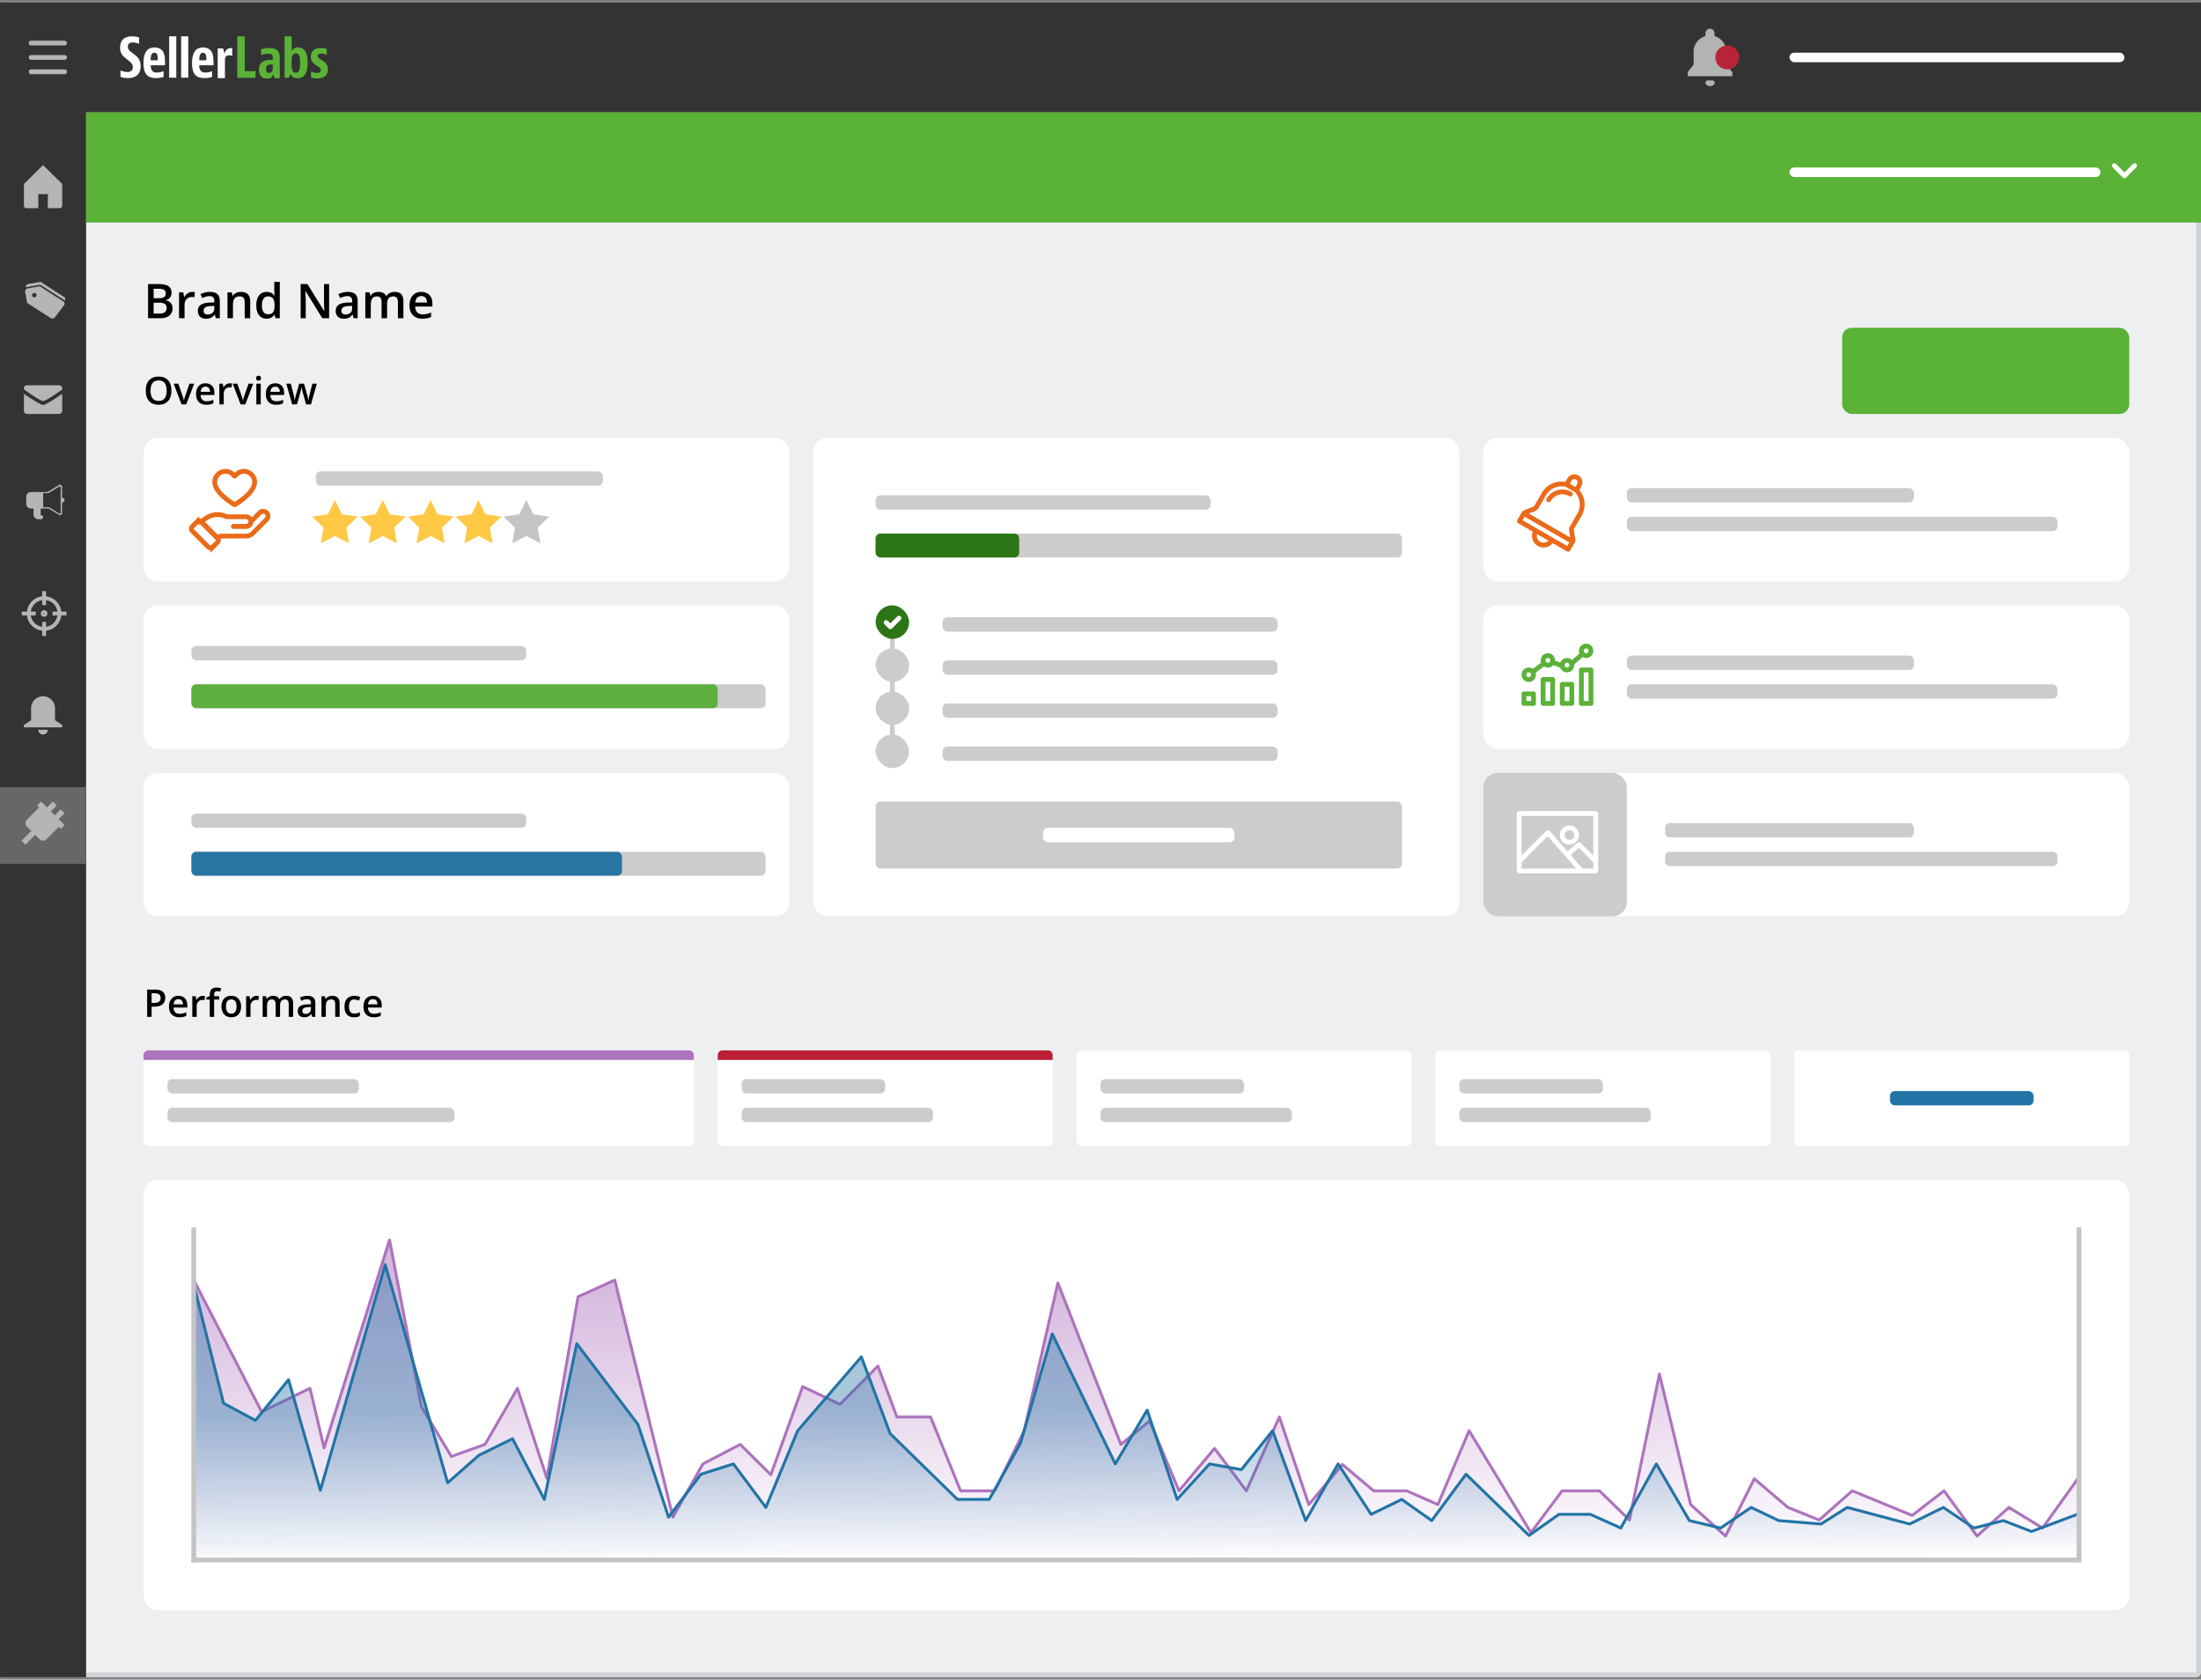<svg width="460" height="351" viewBox="0 0 460 351" fill="none" xmlns="http://www.w3.org/2000/svg"><rect x="0" y="0" width="460" height="351" fill="#808080" stroke="none"/><g clip-path="url(#clip0)"><path d="M.5 1.5A.5.5 0 011 1h458a.5.5 0 01.5.5v348a.5.5 0 01-.5.5H1a.5.5 0 01-.5-.5V1.5z" fill="#EEEFF0" stroke="#D0D4D8"/><rect x="30" y="91.5" width="135" height="30" rx="3" fill="#fff"/><path clip-rule="evenodd" d="M42.087 109.081l3.318 3.332c.257-.252.595-.39.955-.39h5.065c.536 0 1.04-.21 1.42-.591l2.865-2.877a.996.996 0 00.29-.707.994.994 0 00-1.7-.708l-1.846 1.855a1.033 1.033 0 01-1.03 1.027h-2.641a.017.017 0 01-.017-.017c0-.009.008-.016.017-.016h2.642a1 1 0 00.996-1v-.001a1 1 0 00-.996-1H47.33a3.988 3.988 0 00-1.927-.451c-1.539 0-2.735.962-3.317 1.544z" stroke="#EB6A19"/><path clip-rule="evenodd" d="M45.435 113.351l-.952.952a.673.673 0 01-.952 0l-3.334-3.333a.674.674 0 010-.953l.953-.952a.673.673 0 01.952 0l3.333 3.333a.675.675 0 010 .953zm3.522-7.919a.173.173 0 00.178 0c.606-.365 4.085-2.557 4.085-4.675a2.252 2.252 0 00-2.247-2.257c-.73 0-1.377.35-1.788.892a.173.173 0 01-.278 0 2.237 2.237 0 00-1.787-.892 2.252 2.252 0 00-2.248 2.257c0 2.118 3.48 4.31 4.085 4.675z" stroke="#EB6A19"/><path d="M70 104.5l1.47 2.977 3.285.478-2.377 2.318.56 3.272L70 112l-2.939 1.545.561-3.272-2.377-2.318 3.285-.478L70 104.5zm10 0l1.47 2.977 3.285.478-2.377 2.318.56 3.272L80 112l-2.939 1.545.561-3.272-2.377-2.318 3.285-.478L80 104.5zm10 0l1.47 2.977 3.285.478-2.377 2.318.56 3.272L90 112l-2.939 1.545.561-3.272-2.377-2.318 3.285-.478L90 104.5zm10 0l1.469 2.977 3.286.478-2.377 2.318.561 3.272L100 112l-2.939 1.545.561-3.272-2.377-2.318 3.285-.478L100 104.5z" fill="#FFC845"/><path d="M110 104.5l1.469 2.977 3.286.478-2.377 2.318.561 3.272L110 112l-2.939 1.545.561-3.272-2.377-2.318 3.286-.478L110 104.5z" fill="#C4C4C4"/><rect x="66" y="98.5" width="60" height="3" rx="1" fill="#CCC"/><rect x="170" y="91.5" width="135" height="100" rx="3" fill="#fff"/><rect x="183" y="103.5" width="70" height="3" rx="1" fill="#CCC"/><rect x="183" y="167.5" width="110" height="14" rx="1" fill="#CCC"/><rect x="186" y="129.5" width="1" height="27" rx=".5" fill="#CCC"/><rect x="218" y="173" width="40" height="3" rx="1" fill="#fff"/><rect x="183" y="111.5" width="110" height="5" rx="1" fill="#CCC"/><rect x="197" y="129" width="70" height="3" rx="1" fill="#CCC"/><rect x="183" y="126.5" width="7" height="7" rx="3.5" fill="#2C7615"/><path d="M185.204 130.096l.874.875 1.797-1.796" stroke="#fff" stroke-linecap="round" stroke-linejoin="round"/><rect x="197" y="138" width="70" height="3" rx="1" fill="#CCC"/><rect x="183" y="135.5" width="7" height="7" rx="3.5" fill="#CCC"/><rect x="197" y="147" width="70" height="3" rx="1" fill="#CCC"/><rect x="183" y="144.5" width="7" height="7" rx="3.5" fill="#CCC"/><rect x="197" y="156" width="70" height="3" rx="1" fill="#CCC"/><rect x="183" y="153.5" width="7" height="7" rx="3.5" fill="#CCC"/><rect x="183" y="111.5" width="30" height="5" rx="1" fill="#2C7615"/><rect x="310" y="91.5" width="135" height="30" rx="3" fill="#fff"/><path d="M318.883 107.015l-.182-.466.003-.001.179.467zm1.786-.686l.207.455-.028.012-.179-.467zm9.42 1.242l-.433-.25.003-.005.43.255zm-1.654 3.242l-.494.078-.004-.03.498-.048zm.299 1.889l.494-.078v.003l-.494.075zm-1.013 2.086l.433.25a.5.5 0 01-.683.183l.25-.433zm-10.178-5.877l-.25.433a.5.5 0 01-.183-.683l.433.25zm.932-1.614l-.433-.25a.53.53 0 01.085-.11l.348.36zm.229-.749l1.786-.686.358.934-1.786.685-.358-.933zm1.758-.674a.462.462 0 00.221-.191l.866.5c-.166.286-.407.48-.673.601l-.414-.91zm.221-.191l1.533-2.657.866.5-1.533 2.657-.866-.5zm1.533-2.657a4.798 4.798 0 015.319-2.254l-.246.97a3.797 3.797 0 00-4.207 1.784l-.866-.5zm4.763-2.019l.602-1.042.866.5-.602 1.042-.866-.5zm.602-1.042a1.684 1.684 0 012.295-.615l-.5.866a.683.683 0 00-.929.249l-.866-.5zm2.295-.615a1.7 1.7 0 01.615 2.295l-.866-.5a.7.7 0 00-.249-.929l.5-.866zm.615 2.295l-.602 1.042-.866-.5.602-1.042.866.5zm-.674.446c1.493 1.558 1.797 3.892.702 5.735l-.86-.51c.857-1.444.629-3.287-.564-4.533l.722-.692zm.705 5.73l-1.534 2.657-.866-.5 1.534-2.657.866.5zm-1.534 2.657a.461.461 0 00-.055.287l-.996.096a1.456 1.456 0 01.185-.883l.866.5zm-.059.257l.299 1.889-.988.156-.299-1.889.988-.156zm.299 1.892c.037.24.007.537-.142.796l-.866-.5a.198.198 0 00.019-.061.304.304 0 00.001-.085l.988-.15zm-.142.796l-.932 1.615-.866-.5.932-1.615.866.5zm-1.615 1.798l-10.178-5.877.5-.866 10.178 5.877-.5.866zm-10.361-6.56l.932-1.614.866.5-.932 1.614-.866-.5zm1.017-1.724c.148-.142.347-.299.574-.388l.364.931a.865.865 0 00-.242.176l-.696-.719zm9.535-6.113l2.044 1.18-.5.866-2.044-1.18.5-.866zm.741 12.782l-10.178-5.876.5-.866 10.178 5.876-.5.866z" fill="#EB6A19"/><path d="M328.203 103.24a3.322 3.322 0 00-4.545 1.217m.631 8.485a1.943 1.943 0 01-2.643.709 1.944 1.944 0 01-.709-2.644" stroke="#EB6A19" stroke-linecap="round" stroke-linejoin="round"/><rect x="340" y="102" width="60" height="3" rx="1" fill="#CCC"/><rect x="340" y="108" width="90" height="3" rx="1" fill="#CCC"/><rect x="310" y="126.5" width="135" height="30" rx="3" fill="#fff"/><path d="M318.5 147v-2h2v2h-2zm1-5a1 1 0 100-2 1 1 0 000 2zm7 5v-4h2v4h-2zm1-7a1 1 0 100-2 1 1 0 000 2zm3 7v-7h2v7h-2zm1-10a1 1 0 100-2 1 1 0 000 2zm-9 10v-5h2v5h-2zm1-8a1 1 0 100-2 1 1 0 000 2zm-3.095 1.359l2.236-1.687m3.859.469l-2.062-.766m4.015.297l2.28-2" stroke="#5AB237" stroke-linecap="round" stroke-linejoin="round"/><rect x="340" y="137" width="60" height="3" rx="1" fill="#CCC"/><rect x="340" y="143" width="90" height="3" rx="1" fill="#CCC"/><rect x="310" y="161.5" width="135" height="30" rx="3" fill="#fff"/><rect x="310" y="161.5" width="30" height="30" rx="3" fill="#CCC"/><path d="M317.5 182v-12h16v12h-16z" stroke="#fff" stroke-linecap="round" stroke-linejoin="round"/><path d="M317.5 180l6-6 7 8m-2.875-3.469L330 176.5l3.503 3.5M328 176a1.5 1.5 0 10-.001-3.001A1.5 1.5 0 00328 176z" stroke="#fff" stroke-linecap="round" stroke-linejoin="round"/><path d="M348 173a1 1 0 011-1h50a1 1 0 011 1v1a1 1 0 01-1 1h-50a1 1 0 01-1-1v-1zm0 6a1 1 0 011-1h80a1 1 0 011 1v1a1 1 0 01-1 1h-80a1 1 0 01-1-1v-1z" fill="#CCC"/><rect x="30" y="126.5" width="135" height="30" rx="3" fill="#fff"/><rect x="40" y="143" width="120" height="5" rx="1" fill="#CCC"/><rect x="40" y="143" width="110" height="5" rx="1" fill="#5DB03F"/><rect x="40" y="135" width="70" height="3" rx="1" fill="#CCC"/><rect x="30" y="161.5" width="135" height="30" rx="3" fill="#fff"/><rect x="40" y="178" width="120" height="5" rx="1" fill="#CCC"/><rect x="40" y="178" width="90" height="5" rx="1" fill="#2875A4"/><rect x="40" y="170" width="70" height="3" rx="1" fill="#CCC"/><rect x="385" y="68.5" width="60" height="18" rx="2" fill="#5AB237"/><rect x="30" y="246.5" width="415" height="90" rx="3" fill="#fff"/><path d="M54.684 295.028l-14.183-27.522v58.393h394v-17.231l-7.617 10.649-7.034-4.308-6.652 5.983-6.906-9.453-6.651 5.145-12.535-5.145-6.907 6.102-6.523-2.632-7.035-5.983-6.011 11.966-7.29-6.581-6.524-27.282-6.267 30.512-6.267-6.102h-7.802l-6.523 8.735-12.919-21.299-6.523 15.436-6.523-2.872h-6.907l-6.523-5.504-7.034 8.376-6.14-18.308-6.907 15.436-6.651-8.855-7.418 8.855-6.139-14.598-6.012 4.906-13.174-33.743-7.035 30.871-6.139 12.564h-7.163l-6.267-15.436h-7.035l-3.965-10.649-7.93 8.017-7.802-3.709-6.651 18.427-6.395-6.342-7.802 4.069-6.267 11.127-12.151-49.537-7.674 3.47-6.523 37.931-6.14-18.786-6.778 11.726-7.035 2.513-6.267-10.41-6.652-34.819-13.685 43.435-2.942-12.445-10.105 4.907z" fill="url(#paint0_linear)"/><path d="M40.501 267.506l14.183 27.522 10.105-4.907 2.942 12.445 13.685-43.435 6.652 34.819 6.267 10.41 7.035-2.513 6.778-11.726 6.14 18.786 6.523-37.931 7.674-3.47 12.151 49.537 6.267-11.128 7.802-4.068 6.395 6.342 6.651-18.427 7.802 3.709 7.93-8.017 3.965 10.649h7.035l6.267 15.436h7.163l6.139-12.564 7.035-30.871 13.174 33.743 6.012-4.906 6.139 14.598 7.418-8.855 6.651 8.855 6.907-15.436 6.14 18.308 7.034-8.376 6.523 5.504h6.907l6.523 2.872 6.523-15.436 12.919 21.299 6.523-8.735h7.802l6.267 6.102 6.267-30.512 6.524 27.282 7.29 6.581 6.012-11.966 7.034 5.983 6.523 2.632 6.907-6.102 12.535 5.145 6.651-5.145 6.906 9.453 6.652-5.983 7.034 4.308 7.617-10.649" stroke="#AD73BD" stroke-width=".6" stroke-linecap="round" stroke-linejoin="round"/><path d="M46.731 293.257l-6.23-24.793v57.434h394v-9.572l-9.933 3.709-5.884-2.273-6.139 1.555-6.395-4.307-7.035 3.47-13.047-3.47-5.499 3.47-8.826-.718-5.755-2.752-6.396 4.307-6.523-1.555-6.907-11.846-7.418 13.401-6.395-2.871h-6.523l-6.267 4.427-13.175-12.803-7.162 9.692-6.267-4.427-6.395 3.111-6.907-10.53-6.779 11.846-6.907-18.785-6.523 8.136-6.651-1.197-6.778 7.419-6.267-18.666-6.652 11.247-13.174-27.161-6.65 22.854-6.523 11.726h-6.652l-14.069-13.76-6.012-16.034-13.302 15.436-6.651 16.033-6.778-9.094-6.779 2.154-6.779 8.974-6.395-19.384-12.791-16.871-6.779 32.546-6.65-12.683-7.035 3.47-6.523 5.743-13.046-45.588-13.558 47.144-6.65-23.094-6.907 8.496-6.662-3.566z" fill="url(#paint1_linear)"/><path d="M46.731 293.257l-6.23-24.793v57.434h394v-9.572l-9.933 3.709-5.884-2.273-6.139 1.555-6.395-4.307-7.035 3.47-13.047-3.47-5.499 3.47-8.826-.718-5.755-2.752-6.396 4.307-6.523-1.555-6.907-11.846-7.418 13.401-6.395-2.871h-6.523l-6.267 4.427-13.175-12.803-7.162 9.692-6.267-4.427-6.395 3.111-6.907-10.53-6.779 11.846-6.907-18.785-6.523 8.136-6.651-1.197-6.778 7.419-6.267-18.666-6.652 11.247-13.174-27.161-6.65 22.854-6.523 11.726h-6.652l-14.069-13.76-6.012-16.034-13.302 15.436-6.651 16.033-6.778-9.094-6.779 2.154-6.779 8.974-6.395-19.384-12.791-16.871-6.779 32.546-6.65-12.683-7.035 3.47-6.523 5.743-13.046-45.588-13.558 47.144-6.65-23.094-6.907 8.496-6.662-3.566z" stroke="#2274A6" stroke-width=".6" stroke-linecap="round" stroke-linejoin="round"/><path fill="#C4C4C4" d="M40 256.5h1v70h-1z"/><path fill="#C4C4C4" d="M40 325.5h395v1H40z"/><path fill="#C4C4C4" d="M434.001 256.5h1v70h-1z"/><rect x="30" y="219.5" width="115" height="20" rx="1" fill="#fff"/><rect x="35" y="225.5" width="40" height="3" rx="1" fill="#CCC"/><rect x="35" y="231.5" width="60" height="3" rx="1" fill="#CCC"/><path d="M30 220.5a1 1 0 011-1h113a1 1 0 011 1v1H30v-1z" fill="#AD73BD"/><rect x="150" y="219.5" width="70" height="20" rx="1" fill="#fff"/><rect x="155" y="225.5" width="30" height="3" rx="1" fill="#CCC"/><rect x="155" y="231.5" width="40" height="3" rx="1" fill="#CCC"/><path d="M150 220.5a1 1 0 011-1h68a1 1 0 011 1v1h-70v-1z" fill="#BB1F34"/><rect x="225" y="219.5" width="70" height="20" rx="1" fill="#fff"/><rect x="230" y="225.5" width="30" height="3" rx="1" fill="#CCC"/><rect x="230" y="231.5" width="40" height="3" rx="1" fill="#CCC"/><rect x="300" y="219.5" width="70" height="20" rx="1" fill="#fff"/><rect x="305" y="225.5" width="30" height="3" rx="1" fill="#CCC"/><rect x="305" y="231.5" width="40" height="3" rx="1" fill="#CCC"/><rect x="375" y="219.5" width="70" height="20" rx="1" fill="#fff"/><rect x="395" y="228" width="30" height="3" rx="1" fill="#2274A6"/><path d="M30.942 59.361h2.12c.983 0 1.692.144 2.128.43.44.287.66.739.66 1.357 0 .417-.108.764-.323 1.04-.215.277-.524.451-.927.523v.049c.5.094.869.281 1.103.561.238.277.357.653.357 1.128 0 .642-.225 1.144-.674 1.509-.446.361-1.068.542-1.866.542h-2.578v-7.139zm1.167 2.95h1.123c.489 0 .845-.077 1.07-.23.224-.156.337-.42.337-.791 0-.335-.122-.578-.367-.727-.24-.15-.624-.225-1.152-.225h-1.01v1.972zm0 .947v2.26h1.24c.489 0 .857-.092 1.104-.278.25-.189.376-.485.376-.888 0-.372-.127-.647-.38-.826-.255-.179-.64-.268-1.158-.268h-1.182zm8.052-2.256c.231 0 .422.016.571.049l-.112 1.07a2.171 2.171 0 00-.508-.06c-.459 0-.831.15-1.118.45-.283.3-.425.688-.425 1.167V66.5h-1.147v-5.4h.898l.152.952h.058c.18-.322.412-.578.698-.767.29-.189.601-.283.933-.283zm4.956 5.498l-.23-.752h-.038c-.26.329-.523.553-.786.674-.264.117-.603.176-1.016.176-.53 0-.946-.144-1.245-.43-.297-.287-.445-.692-.445-1.216 0-.556.207-.976.62-1.26.414-.283 1.044-.437 1.89-.464l.933-.029v-.288c0-.345-.082-.602-.244-.771-.16-.173-.409-.26-.747-.26-.277 0-.542.041-.796.123a6.001 6.001 0 00-.733.288l-.37-.82a3.92 3.92 0 01.961-.347 4.36 4.36 0 01.986-.122c.687 0 1.205.15 1.553.45.352.299.528.769.528 1.41V66.5h-.82zm-1.709-.781c.417 0 .75-.116 1.001-.347.254-.234.381-.561.381-.981v-.47l-.693.03c-.54.02-.935.11-1.182.274-.244.16-.366.405-.366.737 0 .24.071.428.215.561.143.13.358.196.644.196zm8.882.781h-1.152v-3.32c0-.417-.085-.728-.254-.933-.166-.205-.431-.307-.796-.307-.485 0-.84.143-1.065.43-.224.286-.337.766-.337 1.44v2.69H47.54v-5.4h.898l.162.708h.058c.163-.258.394-.456.694-.596.3-.14.631-.21.996-.21 1.295 0 1.943.66 1.943 1.977V66.5zm3.418.098c-.674 0-1.2-.245-1.577-.733-.378-.488-.566-1.173-.566-2.055 0-.886.19-1.574.57-2.066.385-.495.916-.742 1.593-.742.71 0 1.25.262 1.62.786h.06a6.886 6.886 0 01-.084-.918v-1.968h1.153V66.5h-.899l-.2-.708h-.054c-.368.537-.906.806-1.616.806zm.308-.928c.472 0 .815-.132 1.03-.396.215-.267.325-.698.332-1.294v-.16c0-.681-.11-1.164-.332-1.45-.221-.287-.568-.43-1.04-.43-.404 0-.715.164-.933.493-.218.325-.327.79-.327 1.396 0 .6.106 1.056.317 1.372.212.313.53.469.953.469zm12.768.83h-1.43l-3.511-5.688h-.04l.025.317c.046.605.069 1.159.069 1.66V66.5h-1.06v-7.139h1.416l3.5 5.66h.03c-.006-.075-.02-.347-.039-.816-.02-.472-.03-.84-.03-1.103v-3.74h1.07V66.5zm5.142 0l-.23-.752h-.039c-.26.329-.522.553-.786.674-.264.117-.602.176-1.015.176-.531 0-.946-.144-1.246-.43-.296-.287-.444-.692-.444-1.216 0-.556.207-.976.62-1.26.413-.283 1.043-.437 1.89-.464l.932-.029v-.288c0-.345-.081-.602-.244-.771-.16-.173-.408-.26-.747-.26-.276 0-.542.041-.796.123a6.001 6.001 0 00-.732.288l-.371-.82a3.92 3.92 0 01.962-.347 4.36 4.36 0 01.986-.122c.687 0 1.204.15 1.553.45.351.299.527.769.527 1.41V66.5h-.82zm-1.71-.781c.418 0 .751-.116 1.002-.347.254-.234.38-.561.38-.981v-.47l-.693.03c-.54.02-.934.11-1.181.274-.245.16-.367.405-.367.737 0 .24.072.428.215.561.144.13.358.196.645.196zm8.682.781h-1.152v-3.33c0-.413-.078-.721-.234-.923-.156-.205-.4-.307-.733-.307-.442 0-.768.144-.976.434-.205.286-.308.765-.308 1.436v2.69h-1.147v-5.4h.898l.161.708h.059a1.5 1.5 0 01.65-.596c.286-.14.6-.21.942-.21.83 0 1.38.283 1.65.85h.078c.16-.267.384-.476.674-.625.29-.15.622-.225.996-.225.645 0 1.113.163 1.406.488.297.326.445.822.445 1.49v3.52h-1.148v-3.33c0-.413-.08-.721-.24-.923-.155-.205-.4-.307-.731-.307-.447 0-.774.14-.982.42-.205.276-.308.703-.308 1.279V66.5zm7.369.098c-.84 0-1.498-.245-1.973-.733-.472-.491-.708-1.167-.708-2.026 0-.882.22-1.576.66-2.08.439-.505 1.042-.757 1.81-.757.713 0 1.277.216 1.69.65.413.432.62 1.028.62 1.786v.62h-3.598c.016.525.157.928.424 1.211.267.28.643.42 1.128.42.32 0 .616-.029.889-.087a4.8 4.8 0 00.889-.303v.932a3.52 3.52 0 01-.85.284 5.203 5.203 0 01-.981.083zm-.21-4.727c-.365 0-.658.116-.88.347-.217.23-.348.568-.39 1.01h2.451c-.006-.445-.114-.782-.322-1.01-.208-.231-.495-.347-.86-.347zM35.824 81.637c0 .93-.233 1.652-.699 2.168-.464.515-1.121.773-1.973.773-.862 0-1.524-.255-1.988-.766-.46-.513-.691-1.24-.691-2.183 0-.943.231-1.667.695-2.172.466-.505 1.13-.758 1.992-.758.85 0 1.505.257 1.969.77.463.513.695 1.235.695 2.168zm-4.36 0c0 .703.143 1.237.427 1.601.284.362.704.543 1.261.543.555 0 .973-.18 1.254-.539.284-.36.426-.894.426-1.605 0-.7-.14-1.232-.422-1.594-.278-.362-.695-.543-1.25-.543-.56 0-.983.181-1.27.543-.283.362-.425.893-.425 1.594zm6.474 2.863l-1.641-4.32h.969l.879 2.511c.15.422.242.763.273 1.024h.031c.024-.188.115-.529.274-1.024l.879-2.511h.976L38.93 84.5h-.992zm5.183.078c-.672 0-1.198-.195-1.578-.586-.378-.393-.566-.933-.566-1.62 0-.707.175-1.261.527-1.665.352-.404.835-.605 1.45-.605.57 0 1.02.173 1.35.52.331.345.497.822.497 1.429v.496h-2.88c.014.42.127.742.34.969.214.224.515.336.903.336.255 0 .492-.024.711-.07a3.86 3.86 0 00.71-.243v.746c-.223.107-.45.182-.679.227-.229.044-.49.066-.785.066zm-.168-3.781c-.292 0-.526.092-.703.277-.175.185-.279.455-.313.809h1.961c-.005-.357-.09-.626-.257-.809-.167-.185-.396-.277-.688-.277zm5.082-.695c.185 0 .337.013.457.039l-.09.855a1.732 1.732 0 00-.406-.047c-.367 0-.665.12-.894.36-.227.24-.34.55-.34.933V84.5h-.918v-4.32h.718l.122.761h.047c.143-.257.329-.462.558-.613.232-.15.48-.226.746-.226zm2.246 4.398l-1.64-4.32h.968l.88 2.511c.15.422.242.763.273 1.024h.031c.023-.188.115-.529.273-1.024l.88-2.511h.976l-1.649 4.32h-.992zm4.215 0h-.918v-4.32h.918v4.32zm-.973-5.465c0-.164.045-.29.133-.379.091-.088.22-.133.387-.133a.51.51 0 01.375.133c.091.089.137.215.137.38a.5.5 0 01-.137.37.507.507 0 01-.375.133c-.167 0-.296-.044-.387-.133a.51.51 0 01-.133-.37zm4.177 5.543c-.673 0-1.199-.195-1.579-.586-.378-.393-.566-.933-.566-1.62 0-.707.175-1.261.527-1.665.352-.404.835-.605 1.45-.605.57 0 1.02.173 1.35.52.332.345.497.822.497 1.429v.496H56.5c.013.42.126.742.34.969.213.224.514.336.902.336.255 0 .492-.024.711-.07.221-.05.458-.131.711-.243v.746c-.224.107-.45.182-.68.227-.229.044-.49.066-.785.066zm-.169-3.781c-.291 0-.526.092-.703.277-.174.185-.279.455-.312.809h1.96c-.005-.357-.09-.626-.257-.809-.167-.185-.396-.277-.688-.277zm6.434 3.703l-.559-2.016c-.067-.213-.19-.71-.367-1.488h-.035a21.76 21.76 0 01-.36 1.496L62.07 84.5h-1.015l-1.211-4.32h.937l.551 2.129c.125.526.214.976.266 1.351h.023a9.107 9.107 0 01.258-1.207l.656-2.273h1.008l.637 2.273c.039.128.087.323.144.586.06.263.095.468.106.613h.03c.04-.32.131-.768.274-1.343l.559-2.13h.922L64.996 84.5h-1.031zm-29.43 124.016c0 .596-.195 1.053-.586 1.371-.39.317-.946.476-1.668.476h-.593v2.137h-.934v-5.711h1.644c.714 0 1.248.146 1.602.438.357.291.535.721.535 1.289zm-2.847 1.062h.496c.479 0 .83-.083 1.054-.25.224-.167.336-.427.336-.781 0-.328-.1-.573-.3-.735-.201-.161-.514-.242-.938-.242h-.648v2.008zm5.777 3c-.672 0-1.198-.195-1.578-.586-.378-.393-.567-.933-.567-1.621 0-.706.176-1.26.528-1.664.351-.404.834-.605 1.449-.605.57 0 1.02.173 1.351.519.331.346.496.823.496 1.43v.496h-2.878c.013.419.126.742.34.969.213.224.514.336.902.336.255 0 .492-.024.71-.071.222-.049.46-.13.712-.242v.746c-.224.107-.45.182-.68.227-.23.044-.49.066-.785.066zm-.168-3.781c-.292 0-.526.092-.703.277-.175.185-.279.455-.313.809h1.961c-.005-.357-.091-.626-.258-.809-.166-.185-.395-.277-.687-.277zm5.082-.695c.185 0 .337.013.457.039l-.09.855a1.748 1.748 0 00-.406-.047c-.367 0-.666.12-.895.36-.226.239-.34.55-.34.933v2.258h-.917v-4.32h.718l.121.761h.047c.143-.257.33-.462.559-.613a1.34 1.34 0 01.746-.226zm3.43.773h-1.055v3.625h-.922v-3.625h-.71v-.43l.71-.281v-.281c0-.511.12-.888.36-1.133.239-.247.605-.371 1.097-.371.323 0 .64.053.953.16l-.242.695a2.113 2.113 0 00-.648-.109c-.209 0-.361.065-.457.195-.094.128-.141.321-.141.578v.282h1.055v.695zm4.57 1.457c0 .706-.181 1.257-.543 1.652-.362.396-.866.594-1.512.594-.403 0-.76-.091-1.07-.273a1.809 1.809 0 01-.715-.785 2.677 2.677 0 01-.25-1.188c0-.7.18-1.247.54-1.641.358-.393.865-.589 1.519-.589.625 0 1.12.201 1.484.605.365.401.547.943.547 1.625zm-3.145 0c0 .997.369 1.496 1.106 1.496.729 0 1.094-.499 1.094-1.496 0-.987-.368-1.48-1.102-1.48-.385 0-.665.127-.84.382-.172.256-.258.621-.258 1.098zm6.395-2.23c.185 0 .337.013.457.039l-.09.855a1.748 1.748 0 00-.406-.047c-.367 0-.666.12-.895.36-.226.239-.34.55-.34.933v2.258h-.917v-4.32h.718l.121.761h.047c.143-.257.33-.462.559-.613a1.34 1.34 0 01.746-.226zm4.902 4.398h-.922v-2.664c0-.331-.062-.577-.187-.738-.125-.164-.32-.246-.586-.246-.354 0-.615.115-.781.347-.164.229-.246.612-.246 1.149v2.152h-.918v-4.32h.718l.13.566h.046c.12-.206.293-.364.52-.476.229-.112.48-.168.754-.168.664 0 1.104.226 1.32.679h.062c.128-.213.308-.38.54-.5.231-.12.497-.179.796-.179.516 0 .891.13 1.125.39.237.261.356.658.356 1.192v2.816h-.918v-2.664c0-.331-.064-.577-.192-.738-.125-.164-.32-.246-.586-.246-.356 0-.618.112-.785.336-.164.221-.246.562-.246 1.023v2.289zm6.711 0l-.183-.602h-.032c-.208.263-.418.443-.629.54-.21.093-.481.14-.812.14-.425 0-.757-.114-.996-.344-.237-.229-.356-.553-.356-.972 0-.446.166-.782.496-1.008.331-.227.835-.35 1.512-.371l.746-.024v-.23c0-.276-.065-.482-.195-.617-.128-.138-.327-.207-.598-.207-.221 0-.433.032-.636.097a4.719 4.719 0 00-.586.231l-.297-.656c.234-.123.49-.215.77-.278.278-.065.541-.097.788-.097.55 0 .964.119 1.243.359.28.24.421.616.421 1.129v2.91h-.656zm-1.367-.625c.333 0 .6-.092.8-.277.204-.188.306-.45.306-.786v-.374l-.555.023c-.433.016-.748.088-.946.219-.195.127-.292.324-.292.59 0 .192.057.342.171.449.115.104.287.156.516.156zm7.105.625h-.921v-2.656c0-.334-.068-.582-.203-.746-.133-.164-.346-.246-.637-.246-.388 0-.672.114-.852.343-.18.229-.27.614-.27 1.153v2.152h-.917v-4.32h.718l.13.566h.046c.13-.206.315-.364.555-.476a1.86 1.86 0 01.797-.168c1.036 0 1.555.527 1.555 1.582v2.816zm3.02.078c-.654 0-1.151-.19-1.492-.57-.339-.383-.508-.931-.508-1.645 0-.726.177-1.285.531-1.675.357-.391.871-.586 1.543-.586.456 0 .866.084 1.23.253l-.277.739c-.388-.151-.708-.227-.96-.227-.748 0-1.122.496-1.122 1.488 0 .485.093.849.278 1.094.187.242.46.363.82.363.409 0 .795-.101 1.16-.304v.801c-.164.096-.34.165-.527.207-.185.041-.41.062-.676.062zm4.106 0c-.672 0-1.198-.195-1.579-.586-.377-.393-.566-.933-.566-1.621 0-.706.176-1.26.527-1.664.352-.404.835-.605 1.45-.605.57 0 1.02.173 1.351.519.33.346.496.823.496 1.43v.496h-2.879c.013.419.127.742.34.969.214.224.514.336.902.336.256 0 .493-.024.711-.071.222-.049.459-.13.711-.242v.746a2.84 2.84 0 01-.68.227c-.228.044-.49.066-.784.066zm-.168-3.781c-.292 0-.526.092-.704.277-.174.185-.278.455-.312.809h1.96c-.004-.357-.09-.626-.257-.809-.167-.185-.396-.277-.688-.277z" fill="#000"/><path fill="#333" d="M0 20.5h18v330H0z"/><path fill="#656768" d="M0 164.5h18v16H0z"/><path d="M13.5 172.409l-.818.818-.41-.409-2.563 2.564a1 1 0 01-1.416-.001l-.93-.933-2.045 2.052-.818-.818 2.045-2.046-.929-.929a1 1 0 010-1.414l2.566-2.566-.41-.409.819-.818 1.228 1.228 1.226-1.228.819.818-1.226 1.229.823.823 1.22-1.234.819.819-1.24 1.214 1.24 1.24z" fill="#B3B5B7"/><path fill-rule="evenodd" clip-rule="evenodd" d="M12.353 101.341a.386.386 0 01.408 0 .433.433 0 01.205.372v5.511a.433.433 0 01-.204.372.387.387 0 01-.409 0l-2.194-1.331-.046.001H8.5v1.388h.077a.423.423 0 110 .846H8a1 1 0 01-1-1v-1.235h-.564a.954.954 0 01-.953-.953v-1.536c0-.526.427-.953.953-.953h3.476l2.44-1.482zm.02 5.967a.2.2 0 00.307-.17v-5.281a.2.2 0 00-.304-.171L10.226 103a.391.391 0 01-.205.058H9.02V106h1.223c.056 0 .11.037.16.071l.044.029 1.927 1.208z" fill="#B3B5B7"/><path d="M12.685 104.016h.3a.5.5 0 110 1h-.3v-1z" fill="#B3B5B7"/><circle cx="9.225" cy="128.204" stroke="#B3B5B7" stroke-width=".8" stroke-linejoin="round" r="3.215"/><path d="M9.225 123.527v2.923m0 3.508v2.923m1.753-4.677h2.923m-9.353 0H7.47" stroke="#B3B5B7" stroke-width=".8" stroke-linejoin="round"/><circle cx="9.225" cy="128.204" r=".292" stroke="#B3B5B7" stroke-width=".8" stroke-linejoin="round"/><path d="M11.5 148a2.5 2.5 0 10-5 0v2.5l-1.5 1v.5h8v-.5l-1.5-1V148zm-1.5 4.5H8a1 1 0 102 0z" fill="#B3B5B7"/><path fill-rule="evenodd" clip-rule="evenodd" d="M5 81.367S8.35 83.8 9 83.8c.681 0 3.995-2.4 3.995-2.4l.005-.3c0-.331-.298-.6-.667-.6H5.666c-.368 0-.666.269-.666.6v.267zm7.995.933S9.713 84.625 9 84.625c-.65 0-3.995-2.325-3.995-2.325L5 85.9c0 .331.299.6.666.6h6.667c.369 0 .667-.269.667-.6l-.005-3.6zM5.67 63.297l-.412-2.337c-.057-.322.176-.633.527-.695l2.525-.445 4.91 3.164a.563.563 0 01.149.827l-1.895 2.495a.678.678 0 01-.893.156L5.67 63.297zm-.251-3.268c-.057-.323.177-.634.527-.696l2.525-.445 4.91 3.164c.264.17.341.494.196.755L8.416 59.5l-2.995.528h-.002zm1.832 2.086c.261-.046.438-.28.396-.522-.043-.242-.29-.4-.55-.354-.262.046-.44.28-.397.521.043.242.29.401.55.355z" fill="#B3B5B7"/><path d="M13 42.938v-4.5L9 34.5l-4 3.938v4.5c0 .337.2.562.5.562H8v-2.938h2V43.5h2.5c.3 0 .5-.225.5-.563z" fill="#B3B5B7"/><path fill="#333" d="M0 .5h460v23H0z"/><path fill="#5AB237" d="M18 23.5h442v23H18z"/><rect x="374" y="35" width="65" height="2" rx="1" fill="#fff"/><path d="M441.879 34.621L444 36.743l2.121-2.122" stroke="#fff" stroke-linecap="round" stroke-linejoin="round"/><rect x="374" y="11" width="70" height="2" rx="1" fill="#fff"/><path d="M361.89 14.88l-.955-1.18a.76.76 0 01-.15-.45v-2.436a3.412 3.412 0 00-2.473-3.278v-.6a.94.94 0 00-.937-.936.952.952 0 00-.937.937v.599c-1.48.43-2.491 1.76-2.473 3.278v2.436a.766.766 0 01-.149.45l-.956 1.18a.591.591 0 00-.131.356v.686h9.33v-.686a1.054 1.054 0 00-.169-.356z" fill="#B2B3B3"/><path d="M357.394 17.5a.69.69 0 01-.474-.19h.947a.687.687 0 01-.473.19z" stroke="#B2B3B3" stroke-linecap="round" stroke-linejoin="round"/><path fill-rule="evenodd" clip-rule="evenodd" d="M56.28 10.036c1.03 0 1.597.253 1.907.745.271.433.283.927.283 1.681v3.888h-1.082l-.271-.89c-.095.435-.372.826-.928.953h-.833c-.727-.159-1.242-.755-1.242-1.844 0-.625.167-1.183.605-1.555.58-.492 1.483-.505 2.282-.505v-.299c0-.305-.008-.511-.103-.672-.13-.212-.4-.319-.851-.319-.683 0-1.405.266-1.405.266l-.077.027v-1.223s.709-.253 1.714-.253zm10.811 0c.71 0 1.212.186 1.212.186v1.25l-.077-.04s-.58-.24-1.096-.24c-.477 0-.696.2-.696.506 0 .492.632.704 1.199 1.116.49.36.902.851.89 1.715 0 1.13-.723 1.874-2.23 1.874-.8 0-1.303-.212-1.303-.212v-1.236l.078.026s.631.266 1.198.266c.542 0 .774-.253.774-.598 0-.572-.657-.745-1.276-1.223-.464-.359-.812-.824-.812-1.582 0-1.156.799-1.808 2.14-1.808zm-6.135-2.45v3.204c.167-.531.592-.89 1.327-.89.67 0 1.186.292 1.521.81.36.546.477 1.316.477 2.34 0 1.25-.18 2.06-.58 2.592-.348.465-.89.718-1.547.718-.747 0-1.224-.332-1.443-.944l-.335.824h-.903V7.587h1.483zm-9.796 0v7.285h2.243v1.382h-3.815V7.587h1.572zm5.84 5.88c-.528 0-.876.013-1.12.2-.194.159-.258.398-.258.743 0 .599.206.825.593.825.309 0 .567-.147.683-.412.116-.24.103-.559.103-.758v-.598zm4.832-2.317a.708.708 0 00-.645.36c-.2.324-.242.89-.244 1.598v.05c0 .89.064 1.368.245 1.674a.7.7 0 00.631.36c.322 0 .529-.16.645-.36.18-.306.245-.784.245-1.675 0-.877-.078-1.356-.245-1.661-.13-.226-.348-.346-.632-.346z" fill="#5AB237"/><path fill-rule="evenodd" clip-rule="evenodd" d="M27.574 7.587c.8 0 1.485.212 1.485.212v1.34l-.078-.027s-.67-.239-1.252-.239c-.659 0-1.007.319-1.007.862 0 .823.761 1.154 1.485 1.738.671.53 1.188 1.167 1.188 2.36 0 1.685-1.02 2.493-2.647 2.493-.904 0-1.563-.251-1.563-.251v-1.366l.052.04s.762.304 1.407.304c.71 0 1.124-.371 1.124-1.008 0-.861-.762-1.26-1.576-1.922-.564-.475-1.09-1.002-1.097-2.153v-.045c.008-1.485.873-2.338 2.479-2.338zm20.972 2.452v1.592s-.323-.067-.62-.067c-.896 0-.916.646-.917 1.096v3.665H45.5V10.12h1.123l.322 1.1c.194-.915.71-1.167 1.498-1.18h.104zm-16.248-.122c.827 0 1.408.305 1.782.875.4.663.413 1.578.413 2.851h-2.996c0 .995.375 1.525 1.266 1.525.62 0 1.343-.252 1.343-.252l.078-.026v1.207s-.75.225-1.615.225c-.942 0-1.575-.265-1.975-.756-.44-.543-.607-1.366-.607-2.373 0-1.884.568-3.276 2.311-3.276zm10.142 0c.827 0 1.42.305 1.77.875.4.663.413 1.578.413 2.851h-2.996c0 .995.387 1.525 1.278 1.525.62 0 1.343-.252 1.343-.252l.078-.026v1.207s-.75.225-1.614.225c-.943 0-1.576-.265-1.976-.756-.44-.543-.607-1.366-.607-2.373 0-1.884.568-3.276 2.311-3.276zm-5.599-2.322v8.634h-1.485V7.595h1.485zm2.506 0v8.634h-1.485V7.595h1.485zm-7.087 3.423c-.569 0-.762.49-.788 1.578h1.51c0-1.101-.154-1.578-.722-1.578zm10.155 0c-.569 0-.75.49-.788 1.578h1.51c0-1.101-.154-1.578-.722-1.578z" fill="#fff"/><path d="M6.5 9h7m-7 3h7m-7 3h7" stroke="#B3B5B7" stroke-linecap="round" stroke-linejoin="round"/><circle cx="361" cy="12" r="2.5" fill="#B92337"/></g><defs><linearGradient id="paint0_linear" x1="265.501" y1="267.986" x2="265.541" y2="325.898" gradientUnits="userSpaceOnUse"><stop stop-color="#AD73BD" stop-opacity=".5"/><stop offset="1" stop-color="#AD73BD" stop-opacity="0"/></linearGradient><linearGradient id="paint1_linear" x1="244.001" y1="293.831" x2="244.281" y2="326.375" gradientUnits="userSpaceOnUse"><stop stop-color="#2274A6" stop-opacity=".4"/><stop offset="1" stop-color="#2274A6" stop-opacity="0"/></linearGradient><clipPath id="clip0"><path fill="#fff" transform="translate(0 .5)" d="M0 0h460v350H0z"/></clipPath></defs></svg>